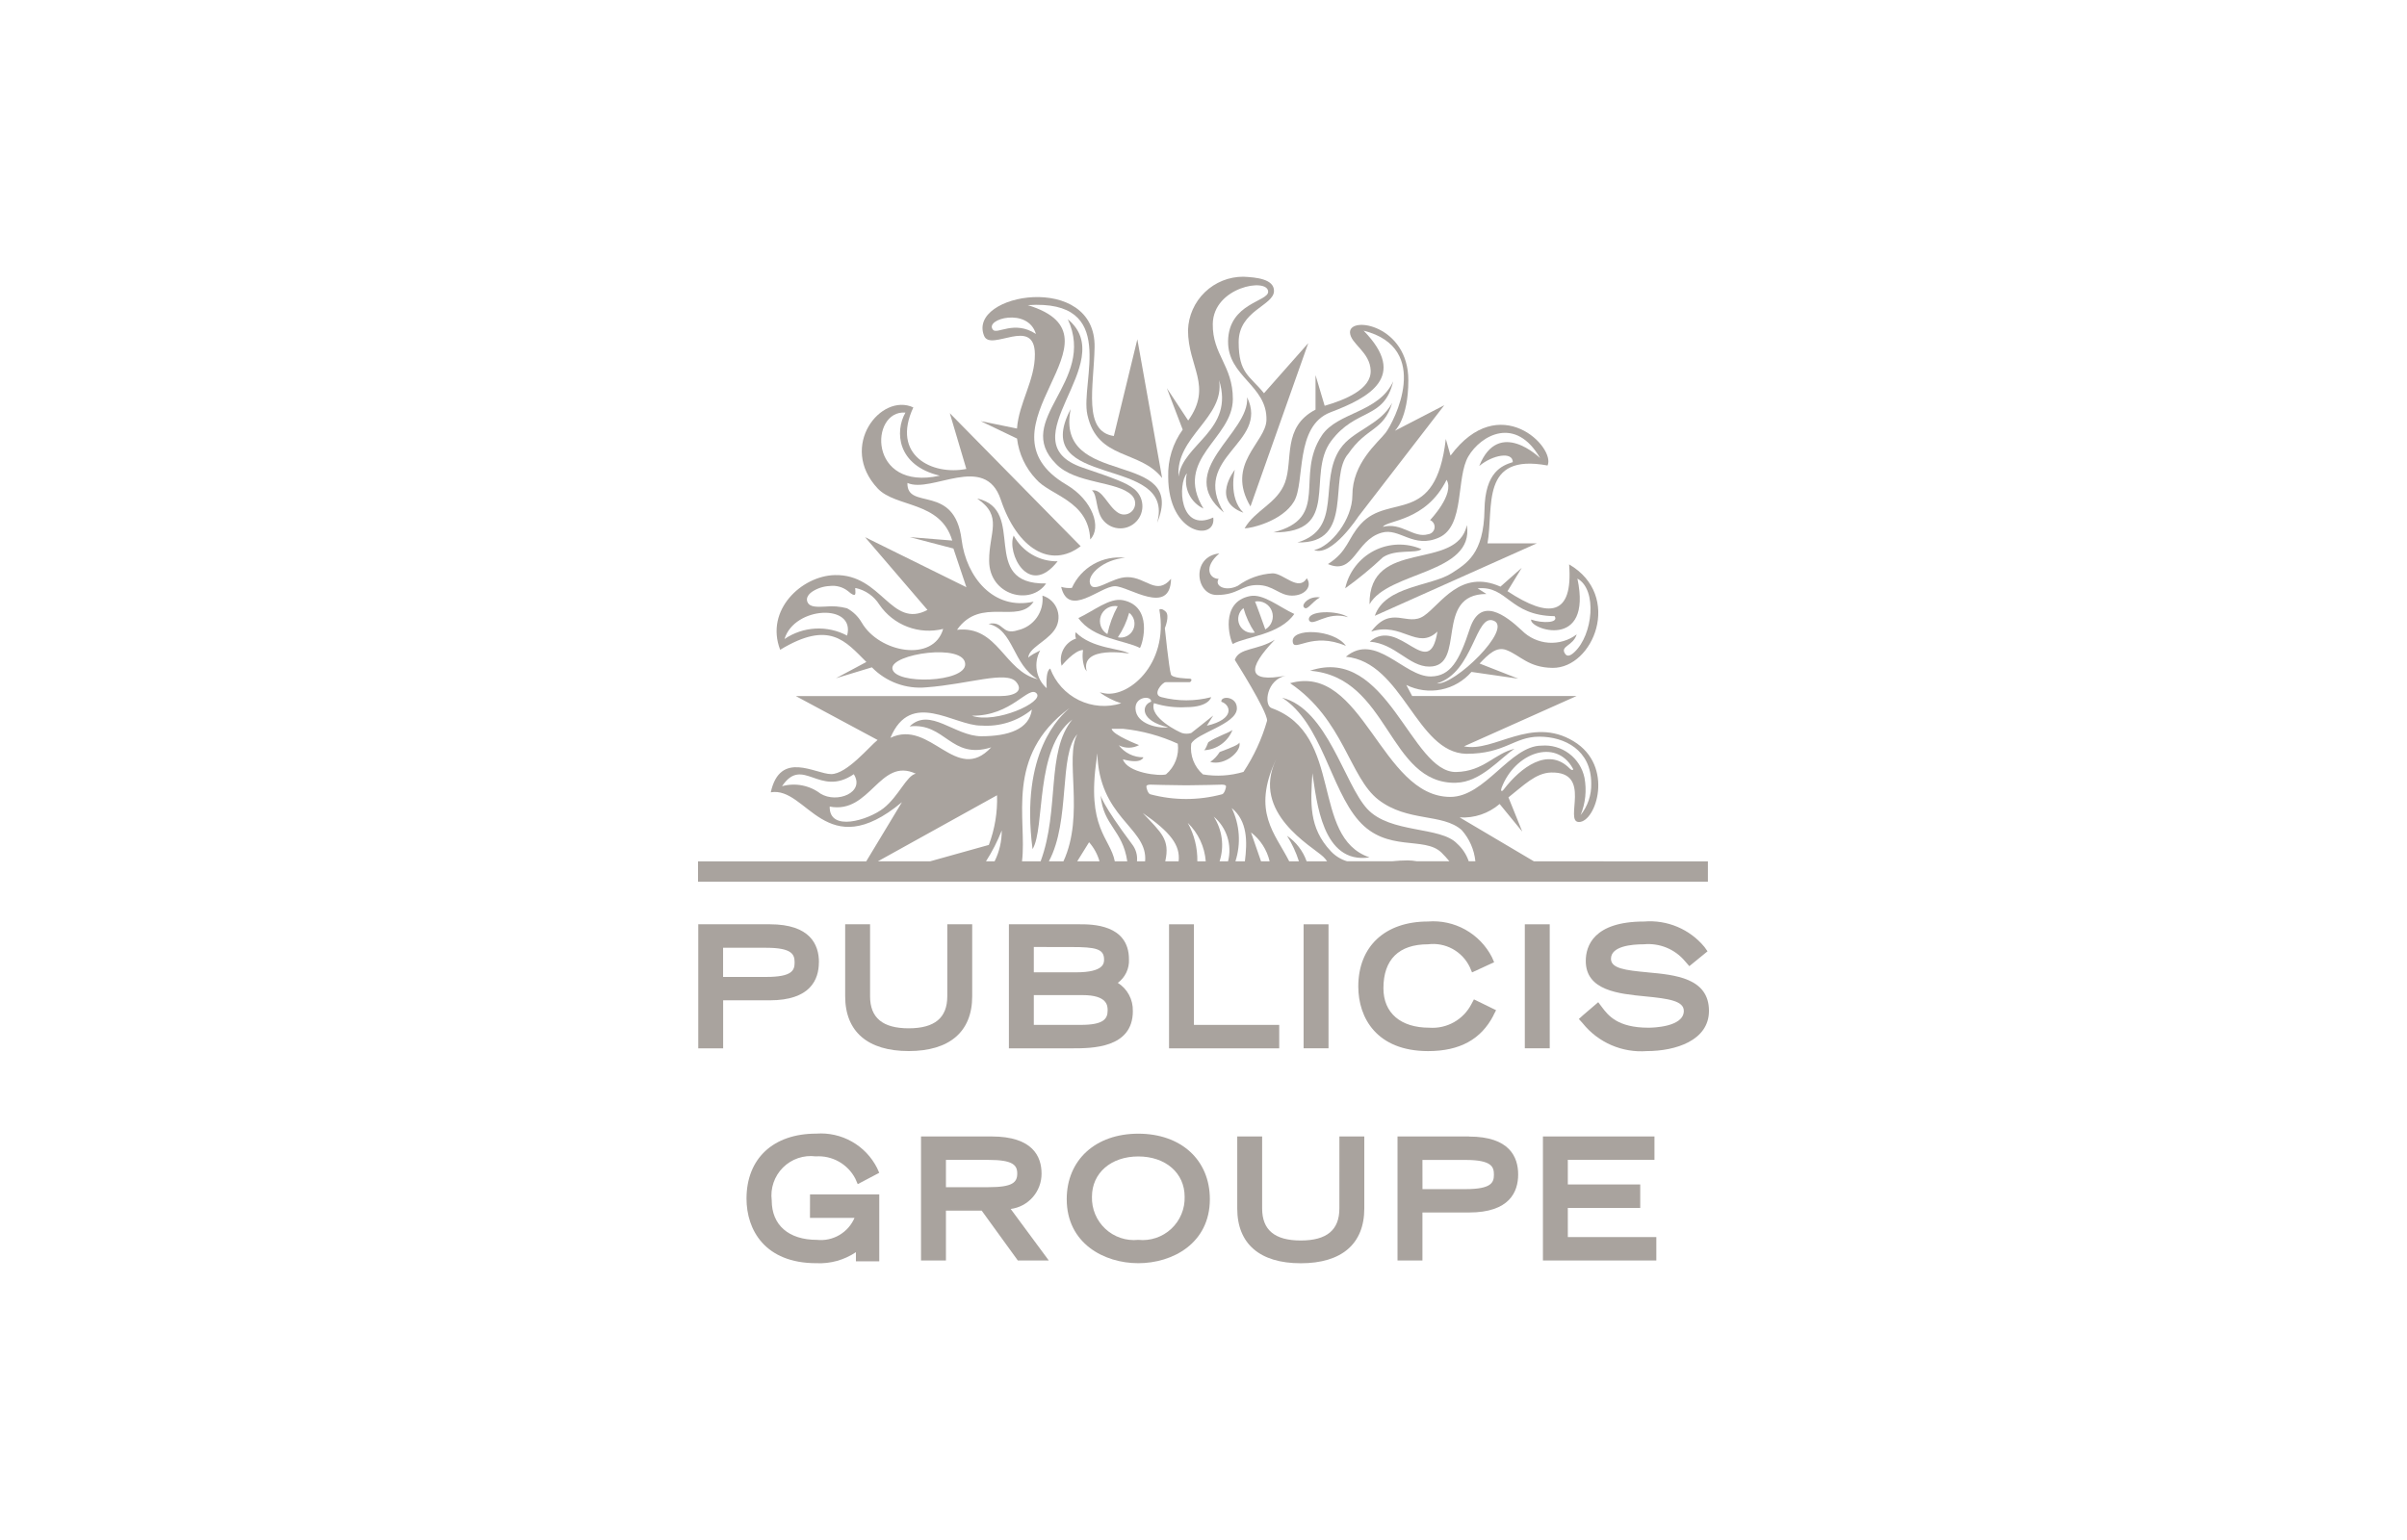 <svg width="300" height="192" viewBox="0 0 300 192" fill="none" xmlns="http://www.w3.org/2000/svg">
<rect width="300" height="192" fill="white"/>
<path d="M102.069 119.96C102.069 117.798 101.005 115.235 95.947 115.235H87.028V130.702H90.131V124.714H95.939C101 124.714 102.062 122.135 102.062 119.97M90.124 118.164H95.497C98.765 118.164 99.037 119.027 99.037 119.993C99.037 120.959 98.765 121.799 95.497 121.799H90.124V118.164Z" fill="#A9A39E"/>
<path d="M121.172 124.212V115.232H118.067V124.212C118.067 126.898 116.494 128.204 113.254 128.204C110.015 128.204 108.442 126.896 108.442 124.212V115.232H105.34V124.212C105.34 128.616 108.149 131.041 113.256 131.041C118.362 131.041 121.172 128.616 121.172 124.212Z" fill="#A9A39E"/>
<path d="M141.191 126.048C141.212 125.351 141.05 124.66 140.722 124.044C140.395 123.429 139.912 122.909 139.323 122.538C139.776 122.202 140.141 121.76 140.383 121.249C140.625 120.739 140.737 120.177 140.71 119.612C140.71 115.235 136.086 115.235 134.569 115.235H125.746V130.702H133.625C136.081 130.702 141.195 130.701 141.195 126.055M133.527 118.072C136.588 118.072 137.607 118.299 137.607 119.631C137.607 120.066 137.607 121.225 134.107 121.225H128.851V118.066L133.527 118.072ZM134.724 127.776H128.851V124.064H134.919C138.054 124.064 138.053 125.415 138.053 125.989C138.053 127.063 137.484 127.776 134.724 127.776Z" fill="#A9A39E"/>
<path d="M159.437 127.778H148.807V115.237H145.706V130.703H159.437V127.778Z" fill="#A9A39E"/>
<path d="M165.581 115.237H162.476V130.696H165.581V115.237Z" fill="#A9A39E"/>
<path d="M186.134 126.585L186.467 125.945L183.708 124.598L183.388 125.193C182.897 126.143 182.138 126.928 181.206 127.449C180.274 127.971 179.21 128.207 178.145 128.129C174.562 128.129 172.425 126.289 172.425 123.208C172.425 119.625 174.349 117.73 177.989 117.73C179.043 117.596 180.113 117.799 181.045 118.308C181.978 118.818 182.728 119.609 183.187 120.568L183.471 121.234L186.223 119.965L185.946 119.331C185.203 117.886 184.05 116.693 182.633 115.902C181.215 115.112 179.596 114.759 177.979 114.889C172.62 114.889 169.293 117.997 169.293 122.996C169.293 126.888 171.58 131.046 177.999 131.046C181.934 131.046 184.599 129.587 186.146 126.587" fill="#A9A39E"/>
<path d="M193.153 115.237H190.048V130.696H193.153V115.237Z" fill="#A9A39E"/>
<path d="M205.366 121.227C202.518 120.968 200.787 120.728 200.787 119.536C200.787 117.964 203.354 117.73 204.888 117.73C205.847 117.639 206.815 117.783 207.707 118.149C208.599 118.515 209.389 119.092 210.009 119.832L210.552 120.455L212.823 118.604L212.44 118.066C211.534 116.969 210.378 116.108 209.069 115.555C207.76 115.003 206.338 114.775 204.923 114.891C198.591 114.891 197.645 117.972 197.645 119.81C197.645 123.505 201.751 123.903 205.052 124.222C207.961 124.503 209.865 124.783 209.865 126.032C209.865 128.07 205.908 128.129 205.457 128.129C201.585 128.129 200.423 126.579 199.648 125.549L199.198 124.949L197.32 126.557L196.782 127.043L197.267 127.582C198.219 128.765 199.443 129.699 200.835 130.302C202.227 130.905 203.746 131.16 205.258 131.044C208.829 131.044 213 129.73 213 126.03C213 121.927 208.757 121.54 205.352 121.229" fill="#A9A39E"/>
<path d="M100.952 151.836H106.505C106.12 152.734 105.458 153.485 104.617 153.979C103.775 154.473 102.798 154.683 101.828 154.58C98.295 154.58 96.185 152.742 96.185 149.661C96.091 148.916 96.167 148.16 96.41 147.451C96.652 146.741 97.054 146.096 97.584 145.566C98.114 145.036 98.757 144.635 99.466 144.393C100.175 144.152 100.93 144.076 101.672 144.172C102.673 144.105 103.673 144.33 104.548 144.822C105.423 145.314 106.137 146.05 106.601 146.941L106.904 147.633L109.583 146.221L109.316 145.619C108.615 144.234 107.52 143.088 106.17 142.326C104.82 141.564 103.276 141.219 101.73 141.335C96.372 141.335 93.042 144.44 93.042 149.441C93.042 153.331 95.331 157.49 101.748 157.49C103.496 157.576 105.226 157.094 106.679 156.116V157.259H109.588V148.91H100.958L100.952 151.836Z" fill="#A9A39E"/>
<path d="M129.815 146.318C129.815 144.207 128.736 141.689 123.597 141.689H114.792V157.156H117.898V150.933H122.352L126.862 157.156H130.721L125.97 150.728C127.036 150.589 128.015 150.065 128.723 149.254C129.431 148.444 129.819 147.402 129.815 146.324M117.898 144.611H123.209C126.196 144.611 126.785 145.233 126.785 146.304C126.785 147.414 126.216 148.012 123.209 148.012H117.898V144.611Z" fill="#A9A39E"/>
<path d="M141.872 141.342C136.54 141.342 132.953 144.621 132.953 149.507C132.953 154.996 137.579 157.49 141.872 157.49C146.165 157.49 150.792 154.996 150.792 149.507C150.792 144.621 147.206 141.342 141.872 141.342ZM141.872 154.58C141.129 154.657 140.378 154.575 139.669 154.337C138.961 154.1 138.311 153.713 137.764 153.203C137.217 152.693 136.786 152.071 136.498 151.38C136.211 150.689 136.074 149.945 136.098 149.196C136.098 146.245 138.473 144.181 141.872 144.181C145.271 144.181 147.649 146.243 147.649 149.196C147.672 149.945 147.536 150.69 147.248 151.381C146.961 152.073 146.529 152.694 145.982 153.204C145.435 153.714 144.784 154.101 144.075 154.338C143.366 154.575 142.615 154.658 141.872 154.58Z" fill="#A9A39E"/>
<path d="M166.935 150.668C166.935 153.354 165.36 154.659 162.122 154.659C158.884 154.659 157.309 153.354 157.309 150.668V141.688H154.206V150.668C154.206 155.072 157.017 157.497 162.124 157.497C167.23 157.497 170.041 155.072 170.041 150.668V141.688H166.938L166.935 150.668Z" fill="#A9A39E"/>
<path d="M183.101 141.688H174.182V157.154H177.287V151.167H183.096C188.154 151.167 189.218 148.588 189.218 146.424C189.218 144.26 188.154 141.701 183.096 141.701M177.287 144.616H182.657C185.927 144.616 186.196 145.479 186.196 146.446C186.196 147.412 185.925 148.255 182.657 148.255H177.292L177.287 144.616Z" fill="#A9A39E"/>
<path d="M195.408 150.597H204.433V147.675H195.408V144.601H206.207V141.688H192.305V157.154H206.439V154.235H195.409L195.408 150.597Z" fill="#A9A39E"/>
<path d="M191.176 107.384L181.93 101.911C183.744 102.024 185.531 101.423 186.909 100.236L189.731 103.683L188.008 99.414C189.877 97.942 191.407 96.359 193.319 96.314C198.538 96.186 194.882 102.468 196.79 102.484C198.921 102.501 201.233 95.499 196.127 92.416C190.834 89.207 186.213 93.841 182.469 93.051L196.502 86.775H176.004L175.279 85.397C176.621 86.064 178.146 86.266 179.615 85.972C181.084 85.678 182.415 84.904 183.398 83.772L189.235 84.615L184.412 82.725C185.563 81.516 186.536 80.578 187.758 81.046C189.487 81.711 190.501 83.233 193.508 83.266C198.581 83.324 202.276 74.285 195.569 70.364C196.077 76.808 193.08 77.131 187.887 73.707L189.668 70.791L187.012 73.139C182.017 70.913 179.584 75.337 177.482 76.773C175.379 78.21 173.455 75.337 170.901 78.741C174.708 77.484 176.65 81.134 179.156 78.741C178.117 85.207 174.411 76.773 170.72 80C173.92 80.237 175.595 83.108 178.142 83.108C182.839 83.108 178.65 74.056 185.265 74.056L184.168 73.349C187.917 72.995 188.107 76.75 193.757 76.82C194.341 77.673 192.28 77.74 190.833 77.244C190.597 78.45 198.503 81.147 196.605 72.138C199.094 73.492 198.553 79.157 196.222 81.309C195.77 81.728 195.343 81.934 195.06 81.498C194.424 80.535 196.055 80.554 196.518 79.093C195.508 79.852 194.258 80.219 193 80.127C191.741 80.035 190.558 79.491 189.668 78.594C187.615 76.674 184.523 74.34 183.195 78.38C181.868 82.419 180.776 84.295 178.348 84.339C175.002 84.394 171.457 78.772 167.745 81.881C174.839 82.546 176.514 93.841 182.754 93.981C187.606 93.981 188.698 91.846 191.853 91.846C195.008 91.846 198.326 93.509 198.326 97.688C198.363 99.117 197.892 100.512 196.998 101.626C197.607 100.154 197.776 98.537 197.486 96.97C197.233 95.762 196.549 94.689 195.562 93.951C194.575 93.213 193.353 92.862 192.125 92.963C188.234 92.963 185.101 99.355 180.766 99.355C172.093 99.355 169.866 82.601 160.794 85.178C167.473 89.697 168.204 96.931 171.796 99.705C175.437 102.517 179.775 101.368 182.176 103.484C183.14 104.568 183.739 105.93 183.886 107.375H183.056C182.768 106.531 182.269 105.774 181.606 105.178C179.528 102.988 173.284 103.948 170.415 100.855C167.545 97.761 165.449 88.416 159.805 86.988C164.729 90.148 165.823 98.318 169.348 102.32C172.872 106.321 177.523 104.201 179.664 106.301C180.011 106.643 180.34 107.004 180.649 107.38H176.612C176.229 107.312 175.84 107.275 175.45 107.271C174.79 107.274 174.13 107.31 173.474 107.38H167.894C167.127 107.151 166.434 106.723 165.884 106.14C163.089 103.183 163.348 100.071 163.572 96.399C164.11 99.85 164.78 107.786 170.695 106.897C163.249 104.347 167.579 91.561 158.481 88.28C157.495 87.921 157.832 84.71 160.307 84.231C155.391 85.175 155.422 83.373 158.893 79.752C156.753 81.117 154.412 80.723 153.902 82.272C153.902 82.272 157.928 88.605 157.928 89.842C157.281 92.112 156.288 94.269 154.984 96.236C153.346 96.724 151.62 96.831 149.934 96.55C149.395 96.083 148.978 95.489 148.723 94.822C148.467 94.155 148.38 93.435 148.469 92.726C149.086 91.407 154.071 90.319 154.161 88.363C154.226 86.827 152.151 86.679 152.221 87.487C153.423 87.891 153.94 89.662 150.416 90.48L151.212 89.21C151.212 89.21 148.602 91.299 148.469 91.388C148.102 91.501 147.709 91.505 147.34 91.398C146.957 91.277 143.191 89.464 143.828 87.668C145.119 88.075 146.474 88.244 147.825 88.167C150.694 88.167 150.953 86.921 150.953 86.921C148.926 87.442 146.802 87.442 144.775 86.921C143.537 86.634 144.847 85.069 145.285 85.05H148.256C148.435 85.05 148.686 84.636 148.281 84.61C147.982 84.602 146.093 84.552 145.943 84.089C145.691 83.293 145.183 78.315 145.183 78.315C145.183 78.315 145.83 76.767 145.289 76.254C144.748 75.742 144.496 76.007 144.496 76.007C145.726 82.915 140.44 87.221 137.416 86.388L137.061 86.324C137.878 86.919 138.784 87.379 139.746 87.685C137.998 88.235 136.106 88.093 134.46 87.287C132.814 86.481 131.538 85.073 130.897 83.353C130.399 83.604 130.4 84.947 130.456 85.802C129.806 85.227 129.371 84.446 129.224 83.589C129.078 82.732 129.228 81.85 129.651 81.091C128.213 81.786 128.157 82.009 128.157 82.009C128.214 80.82 130.286 80.044 131.335 78.666C131.618 78.307 131.808 77.884 131.889 77.434C131.97 76.984 131.938 76.521 131.799 76.086C131.659 75.651 131.415 75.256 131.088 74.938C130.761 74.619 130.361 74.386 129.923 74.259C130.034 75.228 129.784 76.205 129.219 77C128.655 77.796 127.818 78.354 126.868 78.568C124.782 79.26 125.139 77.364 123.204 77.785C126.365 78.506 126.199 82.885 129.354 84.688C125.139 83.69 124.411 77.954 119.28 78.521C122.231 74.309 126.897 77.926 128.827 75.01C123.834 76.156 120.432 71.93 119.853 67.3C118.972 60.211 113.002 63.707 113.099 60.211C116.104 61.571 122.772 56.406 124.732 62.286C126.796 68.44 130.952 70.934 134.689 68.099L118.38 51.515L120.44 58.466C116.182 59.308 111.047 56.763 113.834 50.796C109.802 48.919 104.465 55.633 109.39 60.896C111.669 63.321 117.219 62.429 118.684 67.394L113.4 66.966L118.83 68.388L120.447 73.211L107.818 66.971L115.598 76.043C111.054 78.453 109.925 71.553 104.042 71.699C99.93 71.796 95.324 76.043 97.238 81.013C103.39 77.277 105.37 79.942 107.981 82.533L104.188 84.56L108.668 83.2C109.541 84.097 110.603 84.786 111.777 85.218C112.95 85.65 114.206 85.812 115.45 85.694C120.761 85.297 125.456 83.58 126.657 85.029C127.585 86.128 126.521 86.785 124.602 86.785H99.192L109.381 92.257C108.395 93.02 105.556 96.511 103.597 96.511C101.639 96.511 97.236 93.489 96.066 98.781C100.595 98.006 102.89 107.928 112.415 100.011L107.96 107.394H87V109.93H212.868V107.394L191.176 107.384ZM186.198 77.4C188.536 78.406 181.3 85.466 179.083 85.209C183.708 83.832 183.864 76.386 186.198 77.4ZM187.148 98.234C188.786 93.861 193.916 91.986 196.034 95.809C196.138 95.999 195.977 96.141 195.607 95.779C192.952 93.118 189.553 95.646 187.424 98.421C187.12 98.816 187.022 98.565 187.148 98.234ZM112.851 51.44C111.513 53.768 111.775 58.036 117.136 59.303C108.151 61.299 108.378 51.082 112.851 51.44ZM105.579 79.241C104.362 78.596 102.994 78.294 101.619 78.37C100.245 78.446 98.916 78.896 97.778 79.672C99.016 75.558 106.674 75.213 105.579 79.241ZM107.393 77.608C106.96 76.86 106.328 76.247 105.567 75.837C104.694 75.608 103.786 75.535 102.887 75.624C101.833 75.676 100.922 75.719 100.641 75.062C100.452 74.638 100.653 74.182 101.202 73.785C101.861 73.346 102.628 73.095 103.418 73.06C103.82 73.009 104.228 73.04 104.618 73.149C105.009 73.258 105.373 73.444 105.691 73.695C106.212 74.162 106.423 74.194 106.521 74.157C106.652 74.094 106.618 73.785 106.608 73.574C106.583 73.419 106.559 73.299 106.652 73.314C107.257 73.445 107.828 73.696 108.335 74.051C108.841 74.406 109.272 74.859 109.601 75.383C110.46 76.64 111.682 77.605 113.103 78.145C114.525 78.687 116.077 78.779 117.552 78.41C116.352 82.631 109.562 81.378 107.396 77.607M111.224 83.366C110.97 81.516 120.225 80.151 120.299 82.795C120.369 85.105 111.503 85.401 111.224 83.366ZM159.012 94.751C155.942 101.359 163.508 105.49 164.92 106.808C165.1 106.983 165.263 107.175 165.406 107.382H162.854C162.396 106.09 161.541 104.977 160.413 104.202C161.039 105.195 161.536 106.264 161.893 107.382H160.682C158.919 103.89 156.002 101.229 159.012 94.743M158.248 107.382H157.17L155.92 103.778C157.085 104.676 157.906 105.949 158.243 107.382M155.16 107.382H153.979C154.685 105.192 154.519 102.812 153.516 100.741C155.491 102.366 155.469 104.899 155.16 107.382ZM153.062 107.382H152.005C152.305 106.458 152.394 105.479 152.268 104.516C152.142 103.552 151.804 102.63 151.277 101.814C152.067 102.48 152.653 103.356 152.969 104.341C153.285 105.326 153.317 106.38 153.062 107.382ZM145.233 107.382C145.852 104.651 144.735 103.818 142.43 101.362C145.883 103.742 147.129 105.386 146.9 107.382H145.233ZM148.036 102.592C149.344 103.859 150.143 105.564 150.281 107.382H149.232C149.262 105.708 148.848 104.056 148.036 102.592ZM147.852 97.908C149.364 97.908 152.233 97.824 152.313 97.824C152.717 97.824 152.8 97.957 152.81 98.029C152.82 98.184 152.62 98.947 152.313 99.027C149.382 99.811 146.298 99.811 143.367 99.027C143.068 98.949 142.856 98.185 142.881 98.029C142.891 97.957 142.967 97.824 143.379 97.824C143.379 97.824 146.335 97.908 147.845 97.908M143.477 87.483C142.252 87.888 142.043 89.87 145.601 90.677C144.44 90.843 141.61 90.316 141.524 88.36C141.449 86.823 143.523 86.675 143.477 87.483ZM139.991 90.866C142.346 91.107 144.645 91.734 146.796 92.722C146.888 93.432 146.802 94.154 146.545 94.822C146.288 95.49 145.869 96.083 145.324 96.547C144.511 96.792 140.531 96.369 139.953 94.67C142.346 95.313 142.506 94.415 142.506 94.415C141.914 94.422 141.329 94.291 140.798 94.031C140.266 93.771 139.803 93.39 139.444 92.918C139.836 93.119 140.27 93.222 140.709 93.218C141.149 93.214 141.581 93.103 141.969 92.895C141.969 92.895 138.649 91.623 138.55 90.863L139.991 90.866ZM136.684 94.553L136.765 93.909C136.984 101.834 142.74 103.091 142.74 107.029C142.74 107.153 142.73 107.267 142.723 107.382H141.709C141.789 106.614 141.565 105.845 141.085 105.24C137.341 100.232 137.18 99.156 137.18 99.156C137.502 102.953 139.917 103.441 140.499 107.382H138.943C138.369 104.432 135.378 103.274 136.694 94.553M137.039 107.382H134.263L135.739 105.005C136.343 105.691 136.788 106.503 137.039 107.382ZM132.545 107.382H130.729C133.451 102.31 131.933 94.078 134.279 91.535C132.651 94.475 135.222 101.573 132.545 107.382ZM133.291 88.282C132.182 89.271 127.117 93.725 128.694 105.864C130.295 103.243 128.924 93.313 133.649 89.71C130.341 93.75 132.096 100.904 129.701 107.382H127.378C128.041 102.162 125.147 94.314 133.291 88.282ZM123.964 107.382H122.892C123.67 106.168 124.327 104.88 124.855 103.537C124.863 104.871 124.559 106.189 123.964 107.382ZM129.201 86.457C130.163 87.53 124.098 90.282 121.119 89.231C126.11 89.301 128.208 85.373 129.201 86.457ZM122.282 90.46C124.569 90.631 126.834 89.917 128.612 88.465C128.28 90.939 125.643 91.791 122.314 91.791C118.985 91.791 115.909 88.105 113.37 90.567C117.831 90.044 118.496 94.766 123.537 93.178C119.179 97.876 115.989 89.592 110.979 91.989C113.516 85.919 118.865 90.464 122.282 90.464M97.47 98.021C100.071 94.164 102.09 99.476 106.413 96.524C107.852 98.796 104.324 100.213 102.264 98.947C101.589 98.433 100.806 98.083 99.974 97.922C99.141 97.762 98.283 97.795 97.466 98.021M110.116 100.771C108.212 102.252 103.34 103.753 103.411 100.56C108.473 101.545 109.635 94.342 114.142 96.462C113.004 96.674 111.994 99.308 110.114 100.77M124.266 99.15C124.338 101.261 123.99 103.366 123.245 105.341L115.933 107.384H109.419L124.266 99.15Z" fill="#A9A39E"/>
<path d="M151.972 68.997C148.445 69.383 149 74.179 151.652 74.179C154.304 74.179 154.694 72.94 156.702 72.94C158.71 72.94 159.424 74.259 161.039 74.259C162.653 74.259 163.598 73.105 162.874 72.097C161.833 73.803 159.984 71.48 158.627 71.48C157.065 71.562 155.56 72.099 154.297 73.023C152.775 73.803 151.32 73.065 151.887 72.17C150.726 72.152 149.969 70.7 151.972 69.002" fill="#A9A39E"/>
<path d="M164.754 54.284C161.344 59.359 165.861 64.573 158.704 66.373C167.207 66.459 162.785 59.196 165.888 55.014C168.991 50.831 172.508 52.381 173.643 47.542C171.854 51.476 166.703 51.367 164.753 54.282" fill="#A9A39E"/>
<path d="M154.976 63.923C153.031 62.007 153.904 58.571 153.904 58.571C153.904 58.571 150.834 62.428 154.976 63.923Z" fill="#A9A39E"/>
<path d="M167.024 55.97C164.289 60.036 167.439 65.92 161.714 67.63C168.931 67.808 165.466 59.436 168.073 56.534C170.355 53.208 172.438 53.775 173.515 50.229C171.99 53.056 168.584 53.642 167.028 55.97" fill="#A9A39E"/>
<path d="M177.166 68.463C176.228 68.058 175.213 67.865 174.193 67.899C173.172 67.933 172.172 68.192 171.263 68.659C170.355 69.126 169.561 69.789 168.938 70.6C168.315 71.411 167.878 72.35 167.66 73.349C169.313 72.164 170.886 70.87 172.367 69.474C173.988 68.408 176.502 69.059 177.166 68.463Z" fill="#A9A39E"/>
<path d="M163.141 77.307C163.569 78.269 165.345 76.13 168.025 76.948C166.73 76.068 162.905 76.075 163.141 77.307Z" fill="#A9A39E"/>
<path d="M182.828 65.469C181.569 71.328 170.601 66.995 170.692 75.338C173.015 71.209 183.781 71.575 182.828 65.469Z" fill="#A9A39E"/>
<path d="M161.128 80.066C161.336 81.319 163.533 78.713 167.749 80.527C166.298 78.421 160.811 78.225 161.128 80.066Z" fill="#A9A39E"/>
<path d="M152.536 63.901C148.286 56.907 158.25 55.302 155.434 49.529C155.796 54.044 146.225 58.703 152.536 63.901Z" fill="#A9A39E"/>
<path d="M153.614 91.013C153.041 91.418 151.672 91.816 150.6 92.538C150.492 92.724 150.309 93.387 150.068 93.535C150.84 93.502 151.586 93.246 152.216 92.797C152.845 92.348 153.331 91.726 153.615 91.006" fill="#A9A39E"/>
<path d="M139.952 74.829C138.292 74.497 136.326 76.16 134.407 77.055C136.211 79.656 140.393 79.863 142.075 80.79C142.448 80.213 143.72 75.579 139.952 74.829ZM138.024 79.057C137.642 78.834 137.35 78.484 137.201 78.068C137.052 77.651 137.054 77.195 137.208 76.78C137.361 76.365 137.655 76.018 138.039 75.799C138.423 75.58 138.872 75.504 139.307 75.584C138.709 76.672 138.277 77.842 138.024 79.057ZM139.329 79.454C139.962 78.519 140.437 77.486 140.737 76.396C141.044 76.636 141.261 76.973 141.353 77.352C141.444 77.731 141.405 78.13 141.242 78.484C141.079 78.838 140.802 79.127 140.455 79.303C140.107 79.479 139.711 79.532 139.329 79.454Z" fill="#A9A39E"/>
<path d="M145.956 72.164C144.142 74.309 142.846 71.956 140.539 71.956C138.547 71.932 136.251 74.156 135.849 72.721C135.534 71.608 137.573 69.747 140.233 69.544C138.872 69.381 137.495 69.657 136.301 70.332C135.107 71.007 134.159 72.047 133.595 73.299C133.146 73.341 132.693 73.297 132.26 73.17C133.191 77.083 137.124 73.085 138.971 73.085C140.644 73.085 145.853 76.863 145.956 72.164Z" fill="#A9A39E"/>
<path d="M145.43 48.393L147.408 53.565C146.174 55.266 145.538 57.33 145.602 59.433C145.602 66.807 151.632 67.492 151.215 64.52C146.977 66.459 146.773 60.314 147.933 59.015C147.713 59.873 147.799 60.781 148.175 61.582C148.551 62.383 149.195 63.028 149.994 63.406C146.215 57.138 153.658 54.758 153.658 49.745C153.658 45.573 151.099 44.217 151.157 40.387C151.225 35.781 157.99 34.578 158.058 36.351C158.116 37.618 153.144 37.761 153.064 42.514C152.989 46.966 157.953 48.037 157.847 52.366C157.766 55.194 152.702 57.816 155.855 63.14L163.055 42.785L157.537 49.027C155.774 46.82 154.383 46.612 154.383 42.652C154.383 38.693 158.786 38.112 158.786 36.266C158.786 34.783 156.579 34.575 154.969 34.5C153.182 34.493 151.462 35.184 150.174 36.425C148.886 37.667 148.131 39.362 148.069 41.152C148.069 45.767 151.182 48.101 148.092 52.429L145.43 48.393ZM151.942 47.395C153.912 53.639 147.433 55.297 146.892 59.418C146.492 54.429 152.701 52.072 151.942 47.395Z" fill="#A9A39E"/>
<path d="M140.763 81.496C139.743 80.811 136.117 80.913 134.077 78.826C133.989 79.083 134.002 79.365 134.115 79.612C133.438 79.839 132.874 80.317 132.539 80.948C132.204 81.58 132.125 82.316 132.316 83.005C132.316 83.005 133.954 81.009 134.989 81.044C134.862 81.827 134.943 82.63 135.224 83.373L135.443 83.705C134.569 80.401 140.763 81.49 140.763 81.49" fill="#A9A39E"/>
<path d="M122.225 52.503L126.76 54.678C126.987 56.574 127.816 58.346 129.125 59.734C130.884 61.794 135.68 62.395 135.881 67.256C137.34 65.782 136.198 62.38 132.944 60.447C120.774 53.286 141.252 42.064 128.099 38.042C139.463 37.278 134.616 47.577 135.527 51.708C136.78 57.407 142.033 56.032 144.843 59.596L141.755 42.3L138.824 54.36C134.953 53.788 136.324 48.285 136.425 43.301C136.614 33.843 120.47 36.554 122.659 41.879C123.489 43.898 128.947 39.371 128.984 44.158C129.012 47.412 126.984 50.236 126.754 53.428L122.225 52.503ZM123.759 41.112C122.652 39.767 128.117 38.265 129.113 41.635C126.416 39.868 124.275 41.743 123.759 41.112Z" fill="#A9A39E"/>
<path d="M133.445 51.004C128.083 61.169 146.625 56.542 144.216 65.189C148.116 55.845 131.417 61.048 133.445 51.004Z" fill="#A9A39E"/>
<path d="M181.497 97.587C184.579 97.519 187.02 94.474 188.764 93.359C186.259 93.936 184.938 96.17 181.497 96.251C175.855 96.363 172.902 80.361 163.277 83.625C173.196 84.407 172.969 97.783 181.497 97.595" fill="#A9A39E"/>
<path d="M140.093 64.149C139.826 64.146 139.564 64.065 139.341 63.916C138.065 63.11 137.388 60.901 136.092 61.141C136.844 61.719 136.509 63.802 137.574 64.951C137.828 65.237 138.139 65.467 138.487 65.626C138.835 65.786 139.212 65.87 139.595 65.876C139.977 65.88 140.357 65.806 140.709 65.656C141.061 65.506 141.378 65.284 141.64 65.004C141.902 64.725 142.103 64.394 142.23 64.032C142.357 63.67 142.408 63.286 142.378 62.904C142.349 62.522 142.241 62.15 142.06 61.812C141.879 61.474 141.63 61.177 141.329 60.941C140.357 60.181 138.971 59.674 134.933 58.3C125.329 55.029 139.708 45.263 133.088 39.799C136.722 47.66 126.118 52.333 131.628 57.845C134.021 60.339 139.261 59.963 141.054 61.739C141.19 61.871 141.299 62.029 141.373 62.203C141.447 62.378 141.486 62.566 141.485 62.756C141.486 62.939 141.45 63.12 141.38 63.29C141.31 63.459 141.207 63.613 141.078 63.743C140.949 63.872 140.796 63.975 140.627 64.045C140.457 64.115 140.276 64.15 140.093 64.149Z" fill="#A9A39E"/>
<path d="M131.818 69.98C130.7 69.998 129.598 69.709 128.633 69.144C127.667 68.579 126.875 67.76 126.341 66.775C125.442 68.902 128.199 74.605 131.818 69.98Z" fill="#A9A39E"/>
<path d="M154.473 92.578C154.365 92.854 153.591 93.156 152.018 93.758C151.712 94.247 151.31 94.669 150.837 94.997C152.715 95.516 154.793 93.605 154.473 92.578Z" fill="#A9A39E"/>
<path d="M162.478 75.653C162.874 76.305 163.45 75.067 164.517 74.48C163.13 74.289 162.275 75.3 162.478 75.653Z" fill="#A9A39E"/>
<path d="M161.314 76.546C159.404 75.661 157.434 73.984 155.784 74.319C152 75.072 153.275 79.705 153.647 80.286C155.34 79.356 159.518 79.148 161.314 76.546ZM157.703 78.473C157.703 78.473 156.563 75.263 156.422 74.996C156.857 74.915 157.306 74.991 157.691 75.21C158.075 75.43 158.37 75.778 158.523 76.194C158.676 76.61 158.678 77.066 158.528 77.483C158.378 77.9 158.086 78.251 157.703 78.473ZM154.983 75.812C155.286 76.9 155.763 77.932 156.393 78.869C156.013 78.946 155.617 78.892 155.271 78.716C154.925 78.54 154.647 78.252 154.484 77.898C154.321 77.545 154.282 77.147 154.372 76.769C154.463 76.39 154.678 76.053 154.983 75.812Z" fill="#A9A39E"/>
<path d="M169.618 65.313C167.924 67.174 168.041 68.703 165.511 70.326C168.813 71.751 168.9 67.369 172.199 66.416C174.449 65.751 176.162 68.48 179.382 67.005C182.602 65.53 181.45 59.538 183.013 56.895C184.576 54.252 188.899 51.799 191.956 57.118C191.956 57.118 186.792 52.027 184.364 58.102C186.05 56.696 188.549 56.265 188.549 57.615C187.222 58.036 185.091 58.817 185.021 63.567C184.941 69.095 182.713 70.291 180.977 71.432C178.474 73.095 172.648 73.005 171.351 76.775L191.546 67.743H185.398C186.198 63.213 184.442 56.471 192.884 58.036C193.918 55.791 186.894 48.575 180.789 56.804L180.203 54.728C178.925 65.688 173.148 61.44 169.621 65.315M180.302 59.827C181.341 61.615 178.239 64.843 178.239 64.843C178.426 64.92 178.582 65.057 178.683 65.233C178.785 65.409 178.825 65.613 178.799 65.814C178.772 66.016 178.68 66.202 178.536 66.346C178.392 66.489 178.205 66.58 178.004 66.606C176.179 67.146 174.717 65.081 172.362 65.684C172.848 64.843 177.737 65.019 180.294 59.827" fill="#A9A39E"/>
<path d="M130.385 72.744C121.868 72.889 128.134 63.527 121.781 62.152C125.059 64.364 123.26 66.353 123.283 69.932C123.311 74.256 128.469 75.553 130.385 72.744Z" fill="#A9A39E"/>
<path d="M160.169 60.133C159.183 62.794 156.458 63.555 155.122 65.87C155.866 65.894 159.823 64.994 161.29 62.508C162.698 60.106 161.319 53.101 165.856 51.392C170.596 49.596 175.561 46.958 169.955 41.224C178.557 43.406 173.724 52.602 172.705 53.951C171.727 55.202 168.556 57.72 168.556 61.758C168.556 64.751 165.877 68.162 163.788 68.576C165.99 69.472 169.29 64.418 169.29 64.418L180.008 50.522L173.843 53.713C173.843 53.713 175.531 52.248 175.531 47.405C175.531 40.552 168.19 39.326 168.258 41.455C168.317 42.868 170.757 43.871 170.836 46.201C170.916 48.531 167.646 49.85 165.101 50.592L163.963 46.767V51.072C159.796 53.234 161.196 57.337 160.161 60.143" fill="#A9A39E"/>
</svg>
